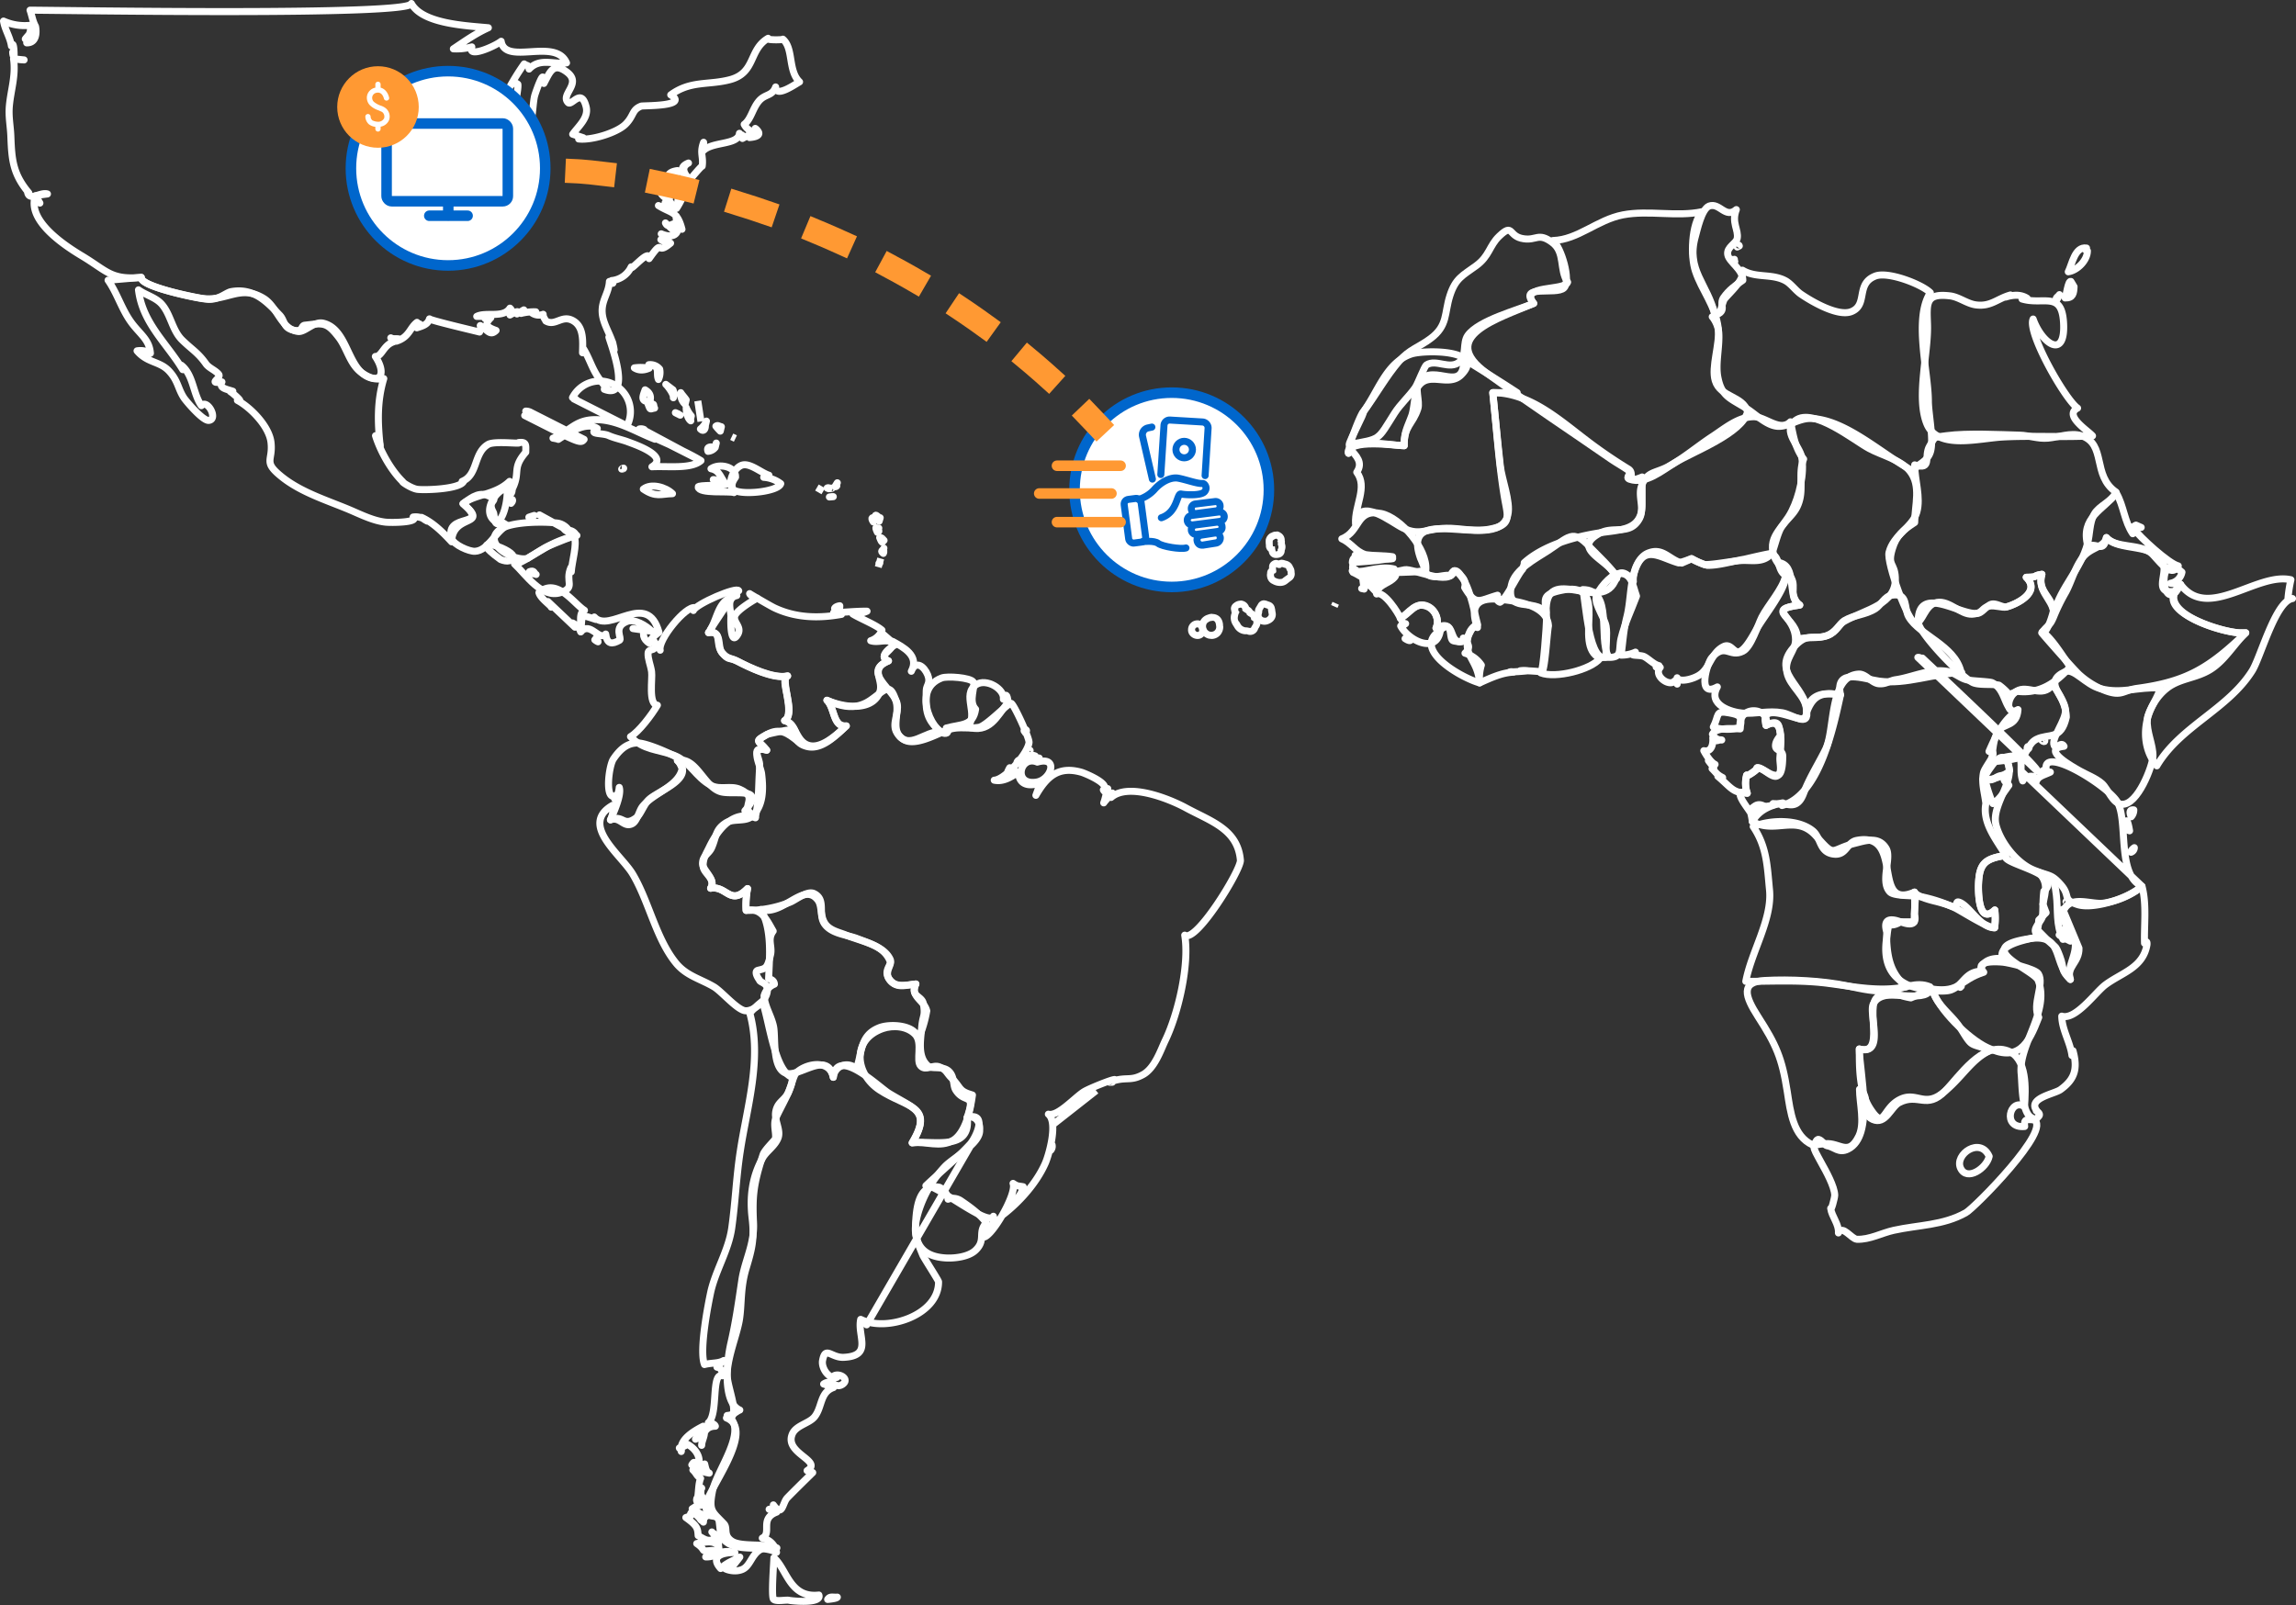 <svg id="Layer_1" data-name="Layer 1" xmlns="http://www.w3.org/2000/svg" width="1306.6" height="913.6" viewBox="0 0 1306.6 913.6"><rect x="0" y="0" width="1306.6" height="913.6" fill="#333333" stroke="none"/><title>usa-Artboard 33</title><path d="M450.5,613.1c-9.9-4.2-12.8-32.5-16.7-43.1a45.3,45.3,0,0,0-7.1,6.7c7.1,26-1.6,53.3-5.4,78.4-2.3,14.7-2.8,29.2-4.9,44-1.8,12.6-9.1,23.9-11.9,36.2-1.3,6-6.8,33.4-3.6,41.4,4.3-1.1,7.9-.5,11-2.3-1.1.7-2.6,2.7-3.9,3.8,2.6.6,2.9,1.9,3,4.9-6.4-1.9-2.1,22-7.9,26.7,1.3,0,3.6.7,4,2-5.9.1-7.2,4.4-7.8,10.9,0-2.3,1.6-4.8,1.6-7.4-1.8,2.9-2.5,2.7-5.1,3.9,2.5-3,2.3-3.3,4.4-7.4-5.5,2.8-13.8,7.7-12.5,14.4.4-1.5-1-1.4-1.1-2a15.9,15.9,0,0,0,4.6-2.1c4,2.1,7.2,6.3,6.6,10.6-1.4.7-2.3-.7-3.1-.2a6.4,6.4,0,0,0-1,1.3c5.2,1.1,1.9,2.5,7.3-.5.5,1.9.8,4.4,2.6,5.2-3-.5-5.9-1.5-9.3-1.8,2.4,2.3,1.6,2.8,4.4,4.8-1.2,2.9-1.1,7.1-1.6,10.3,1-1.9,1.1-3.5,2.2-4.8.1.2-.1.3-.4.3,0,3.6-.5,2.6,1.2,5.6-1,.4-2.4-1.3-3.5-.1-1,3,2.3,2.6,2.5,4-3.5.7-2.2.1-5.2,2,1.7,1.9,3.3,1.8,5.3,3.2-3.4-1.4-1.3,2.2-.2,3.3s1.7-2.8,2.5-3.4-.4,1,.3,1.3c-1.1-.1-1.5,2.4-1.5,3.2-1.4-1.4-4.7-5.2-6.5-5.9-2.7,3.1,2,1.4-3.5,3.3,6.8,4.8,6.7,6.4,7,10.3,5.5,3.2,5.4,3.4,12.4,1.2-1-1.7-3.2-1.7-4.6-3.3,4.9,6,3.2,2.6,4,9.4-1.2-4.8-6.5-4-12.6-2.8,6.1,4.1,1,4.6,9.1,3.9-.9,2.1-.8,2.6-4,3.7,6.8.3,7-4.7,16.6-2.5-8.2,0-13.9,2.7-8.1,9.1,3.5-3.3,7.4-4.6,10.9-6.5a88.5,88.5,0,0,1-5.8,7.1c-6.9-2.6.9,2.7,7.3-.1s5.1-14.8,19.6-12.2c-6.2-2.8-20.2-.4-25.5-3.8s-2.3-7.5-4.6-9.9c-6.7-7.1-8.8-7.2-6.5-18.8s21-35.3,8.3-42.9c3.7-.2,5.1-2.3,7.2-3.1-9.5-4.1-7.8-26.2-5.1-38s4.1-21.5,6.2-35.6c1.6-11.3,7.4-21,6.7-33.2-.7-15.1,0-21.8,5.4-38.5.8-2.7,6.7-8.2,7-9.1.8-2.5-1.3-8.1.3-11.7C443.8,630.8,452.7,616.5,450.5,613.1Z" fill="none" stroke="#fff" stroke-linejoin="round" stroke-width="4"/><path d="M475,346.3c1.5-.5,3,1.7,2.9-1.5C475.1,345.2,474.8,346.6,475,346.3ZM501,361m.5-.9,8,6.9c-4.1-4.3-9.2-.7-14-2.3a10.3,10.3,0,0,0,6.4-6c-3.3-3-12.8-6.8-16.6-9.2a18.1,18.1,0,0,0,8.1-1.6c-6.4-.1-12.6.7-19,.8.9.1,3,.8,4.5,1-13.2,2.4-26.3,2-38.4-3.8-2.1-1-13.9-7.9-13.9-8,.7,1.7,3.2,1.8,4.5,2.6-.2-.2-11.6,6.4-12.9,10s4.3,6.3,1.6,10.7c-4.7,7.7-3.9-11.6-3.8-10.3-.3-4.6-2.7-10.6,3.3-11.9-11.4,2.1-10.5,13.5-16.1,21.1,8-1.4,4.8,7.9,7.7,11.4s4.9,2.9,8.6,4.8c6.5,3.4,21,10.6,28.7,8.4-5.3,1.5,5.4,21.3-1.7,25.5,6.3,1.2,6.3,11.4,13.2,13.9s15.3-4.7,21.9-10.9c-7.7.8-6.4-10.2-11-14.6,8.2,3.6,24.4,6.8,29.6-3.6,3.8-7.5-6.1-14.1,5.4-18.8C500,373.9,505.4,369.3,509.5,367Z" fill="none" stroke="#fff" stroke-linejoin="round" stroke-width="4"/><path d="M561.3,696c-4.1-5.3-9.2-8.9-14.6-12.6a8,8,0,0,0-7.2-.8,8.7,8.7,0,0,0-4.9-6.8c-11.8-2.3-13.3,11.7-13.6,22.2s4.3,17.1,16.7,18c5.1.4,13.4-.5,17.4-4.3C561.4,705.8,556.1,701.4,561.3,696Z" fill="none" stroke="#fff" stroke-linejoin="round" stroke-width="4" fill-rule="evenodd"/><path d="M555.2,403.7c-4.5-4.6.3-13.2-1.4-15.6s-14.7-3.4-17.9-2.2c-18.6,7-3.2,34.5,3,31.3,1-1.2.8-2.1-.4-2.8C546.8,412.1,553.7,413.5,555.2,403.7Z" fill="none" stroke="#fff" stroke-linejoin="round" stroke-width="4" fill-rule="evenodd"/><path d="M553.4,623.3c-8.5-2.4-6.2-4.3-12.2-10-2.4-2.4-2.6-4.4-6.5-6s-7.7,2.5-10.7-.5,1.3-13.1-3.1-17.9-12.5-5.5-18.6-3.4c-18.1,6.4-15.5,25.9-1.8,34.9,15.6,10.3,31.6,8.6,18.6,30.1,7.9-1,15.9,2.9,23.1-1.3S552.2,632.1,553.4,623.3Z" fill="none" stroke="#fff" stroke-linejoin="round" stroke-width="4" fill-rule="evenodd"/><path d="M440,530c-3.7-6.4-6.7-13.5-15.4-11.8a51.4,51.4,0,0,1,.8-12.4c-9.9,10.1-11.8-1.8-21-.2,3.4-5.5-4.5-8.4-4.3-13s1.7-6.5,3.8-10.9c4.8-9.8,13.6-20.9,26-16.2a12.3,12.3,0,0,0-6-4c12.4-14.1-6.2-8.8-13.6-10.8-9.7-2.6-14.1-20.3-24.8-17.8,10.7,10.2-10.7,17.1-16.1,22.1-2.8,2.5-4.9,8.8-7.2,10.4-7.7,5.7-7.2-1.9-14.8,1.2a12.9,12.9,0,0,0,1.2-8.2c-19.1,11,5,28.2,11.5,39.2,9.2,15.5,13.2,36.6,24.5,50.5,5.9,7.3,13.8,9,21.5,13.5,4.4,2.5,13.2,13.1,17.9,13.7s12.9-5.9,12.7-12.1c-.2-4-4.4-3.9-4.5-5.4.1.3-3.6-4.7-.9-5.5,4.4-1.1,5.3-.8,7.2-8.9C439.6,538.6,436.5,534.7,440,530Z" fill="none" stroke="#fff" stroke-linejoin="round" stroke-width="4" fill-rule="evenodd"/><path d="M535.5,416.6c-9.7-7.7-8.5-14.5-8.4-23.6,0-2.9,2.7-4.3.8-8.9s-6.7-8.7-9.3-2c4.8-8.9-4.6-13.7-10.6-17,1.9,4.9-9.9,8-2.4,11.1-15.4,6.4,3.5,16.2,5,24.6,1,5.3-3.3,11.3-.2,16.3C517.2,428,526.5,415.5,535.5,416.6Z" fill="none" stroke="#fff" stroke-linejoin="round" stroke-width="4" fill-rule="evenodd"/><path d="M573.7,399.7c-.5-4.6-1.4-5.2-2.7-1.7.8-5.8-9.7-12.1-15.5-8.3-8.5,5.7,1.9,17.1-5.1,24.1C563.1,417.6,567,408.3,573.7,399.7Z" fill="none" stroke="#fff" stroke-linejoin="round" stroke-width="4"/><path d="M359.7,422.2m28.5,15.3c-.7-1.5-1.3-3.4-2.7-4.6h2.6c-4.6-3.4-20-10-25.1-10s-9.4,2.4-13.9,9.1c-2.9,4.1-5.4,27,2.5,19.9a15.3,15.3,0,0,0,.8-3.7c1.4,4.2-3.1,14.2-5,18.5,5.3-2.2,7.5,4.6,12.3,2.2,3-1.5,3.9-7.3,5.9-9.8C371.6,451.5,386.3,447.5,388.2,437.5Zm-38.1,17.7c0-.9,1-1.7,1.7-2C348.1,453.5,350.1,454.7,350.1,455.2Z" fill="none" stroke="#fff" stroke-linejoin="round" stroke-width="4"/><path d="M365.7,412.3m88.3,9.6c-.8-5.1-2.6-10.6-7.5-11.7,6.4-3.7-2.9-24.5,1.7-25.4-8.3,1.6-21.8-5-28.7-8.5-4.9-2.4-4.6,0-8.6-4.8s.3-12.7-7.7-11.4c-.2.2,16.6-26.2,17.2-23.8-.7-2.7-24.5,7.5-25.8,11.2-.7-1.1.1-1.3,1-1.6-5.2-1.5-21.5,18.6-19.9,24.2-.7-1.9-2.5-3.3-4-5.8,3.4,7.7-2.7,4-2.9,7.4s1.4,6.6,2,10.6-2,18.7,3.3,19.1c-3.4,5.7-10.5,15.1-15.3,17.9,7.2,7.7,15.7,7.2,24.7,10.6s12.4,12.6,21.2,17.2c5.4,2.7,11.1-.2,16.4,2.2,11.9,5.3-1.9,10,8.8,15.7,2.2-10.3,1.7-19.2,2.4-29.4.3-4.1-5.8-11.4,4-8.6-4.7-6-7.4-4.7.1-8.9S448.4,417.5,454,421.9Z" fill="none" stroke="#fff" stroke-linejoin="round" stroke-width="4"/><path d="M584.5,430.2c1.1.6,1.4,3.2,4.6.1C587.2,429.5,586.5,430.4,584.5,430.2Zm1-1.3c.1-1.3,2-2.4-.8-1.5C584.1,428.8,585.4,429.5,585.5,428.9Zm-1.9-11.7c0-.7,1.4-1.3-.2-2.1C581.9,416.1,583.6,416.5,583.6,417.2Zm-.3,13.7c-.1-.7,1-2.2.6-3.5C582.1,430.3,583.5,432,583.3,430.9Zm15.4,220.7c0,1-.8,1.8-.7,3.1A3.5,3.5,0,0,0,598.7,651.6Zm-8.4-217.8c-10-4.2-14,13.4-.6,11.4C598.2,444,602.8,430.2,590.3,433.8Zm36.1,8.8M578.7,434c.4-.2,3.6-.3,2.8-1.6A2.4,2.4,0,0,0,578.7,434Zm9.5-1.6c1.3-.1,2.5,1.5,3.2-.9C589.9,431.1,589.5,432.3,588.2,432.4ZM574.6,437c-1.3,2.2-1.7,4.1-3.1,6.3C575.6,441.7,580.2,437.6,574.6,437ZM673,537.2m32.9-47.4c-1.4-17.8-16.9-22.3-31.1-30-9.4-5.1-32.7-14.5-42.5-5.9.1-.8.5-1.5.7-2.5-.9,1.2-3.6,3.7-4.9,5.6,1.1-2.9,1.5-6.3,2.3-8.1-1,1.9-1.8,2.2-2.5.7,4.2-3.4-10.4-9.4-12.4-10-12.7-3.6-19.5,1.8-26,13.1l2.6-7.2c-5.9,2.4-12.6,1.6-12.4-6.2-4,2.9-8.7,5.9-13.9,4.8,6.5-.4,19.3-15.7,19.8-21.5.2-2.6-8.5-21.5-10.1-22.2S561.4,413.3,557,414c-6.8,1-11.4-.7-17.4,1.4s-18.5,9.5-25.1,5.7c-8.4-4.9-2.3-14.5-4.6-22-3.5-11.5-6.4-6.1-14.6-.5s-16.3,3.8-24.7,0c4.6,4.5,3.3,15.4,11,14.6-6.4,6-14.2,13.8-22.4,11.7s-5.5-7.9-9.9-9.4c-.7-.2-12.2,2.2-12.9,2.6-7.7,4.5-4.7,3.1-.1,8.9-10.1-2.9-3.6,8.5-2.9,13.3,1.1,8.8,1.2,19-6,24.7-3.5,2.8-10.5.8-14.5,3.5-6,3.9-5.1,7.7-7.9,14-1.6,3.6-5,4.4-5.2,8.7s7.9,9,4.6,14.4c9.2-1.6,11.1,10.3,21,.2a51.4,51.4,0,0,0-.8,12.4,65.1,65.1,0,0,0,25.1-4.7c3.1-1.2,9.6-6.7,13.5-4.9,7.2,3.4,2,11.7,6.1,17.4s13,6.1,18.4,8.2c7.7,3,15.7,5.1,18.8,12.9,1,2.4-4.2,5.4-.2,10.6s9.1,3,14.9,2.4c-3.5,7.3,3.5,6.5,4.3,11.3,1.2,7.6-.4,6-1,13.5s-2.5,16.9,3.8,22c2.1,1.7,8.2-.3,11.6,2.8s2.3,7.8,3.9,10.6c5.1,8.4,11.7,1,6.6,15.7,12.2-3.1,4.6,12,1.7,15.2-7.2,7.9-17.2,16.1-25.2,23.7,5.5-1.2,35.6,23.7,38.4,17.4,2,6.5-5.5,6.1-6.4,11.7,3.9,3,20.2-24.6,17.6-30.4,2.7,1.8,2.7,1.3,5.8,1.9-1.5,8-10.2,10.8-11.6,16,9.6-7.4,19.3-18.3,24.2-29.5,2.1-4.9,7.3-23.1,1.7-27.8,5.5,1.5,15.4-10,20.6-13,3.4-2,20.4-8.8,16.8-6.1,7.5-2.1,9.6.3,16.4-3.4s10.2-14.2,12.7-19.4c7.4-15.3,13.9-43.3,11.1-60C680.6,536.8,705.7,496.1,705.9,489.8Zm-76-36.6a3.6,3.6,0,0,0-.8,2.5A2.4,2.4,0,0,0,629.9,453.2Zm-6.1,167.6-25.6,20.1M675.7,533m-43.4,82.6c-1.5.4-1.3.5.7.4A1,1,0,0,0,632.3,615.6Z" fill="none" stroke="#fff" stroke-linejoin="round" stroke-width="4"/><path d="M527.4,575.4c-1.4-6.1-9.7-8-6.2-15.3-5.7.6-11.4,2.2-14.9-2.4s1.7-8.4.3-11.6c-3.8-8.3-17.1-10.5-24.8-13.7-3.7-1.6-7.9-2.3-11-5.2-4.7-4.6-2.5-11.3-5.5-15-8.2-10.5-19.7,9.3-32.3,5.5,6.5,11.5,4.9,27.1,4.4,39.4,2.1.4,3.2,1.5,3.3,3.1a10,10,0,0,0-5.9,6.6c.4,6.1,4.1,11.3,5.4,17.4s-.9,23.1,6.6,26.5,24.2-13.5,27.4,2.5c.8-6.7,8.2-9.3,13.2-4.9,3.4-9.7,1.9-18.9,12.9-23.3,5.8-2.4,20.9-1.9,22.3,6.4A68.9,68.9,0,0,0,527.4,575.4Zm-89.7-15.6" fill="none" stroke="#fff" stroke-linejoin="round" stroke-width="4"/><path d="M466,907.9c-16.7,1.9-18.1-14.8-25.6-21.2,0,2.3-1.6,22.1-.2,23.6s7.1.2,8.8.6S467.8,913,466,907.9Zm10.5,1.2c-2.7.2-4.2-.7-5.5,1.3C475.5,910,476.5,909.4,476.5,909.1Zm16.7-155,64.3-110.9c.4-4.2-2.2-8.5-7.1-7.2,2.4,19.6-19.6,13-31.3,14.5,10.8-18.1,1.5-19.1-13.4-28.3-5.4-3.3-29.5-26.9-31.5-9-2.1-10.7-16-7.8-21.3-2.3-1.3,1.5-3.4,9.5-4.6,11.6-2.4,4.2-5.7,4.8-6.8,10s3,10.6,1.3,15.2-6.6,7.5-8.8,11.4c-6.1,10.8-7.4,22.4-6,34.2s0,17.4-3.4,28.7-2.4,20.5-3.8,29.1-6.4,20.1-7,30.6c-.5,7.5,8.9,26.6-.4,25.4,17.3,6.8-12,42.5-11.7,50,.4,9,5.1,3.6,7.3,8,.6,1.2.7,8.7,2,10.3,7.2,9.2,21.6,3.3,30.9,8.2a10,10,0,0,0-8.1-8.1c5.8-2.9-1.9-11,8.2-14.8a3.8,3.8,0,0,0-4.3-1.6c1.7-.1,2.8-.7,2.4-2.5,5.3,7.4,5.1-1.2,8-4.1,4.5-4.6,9.5-9.5,14.4-14.3l-3.2-1.1c9.2-5.6-12.6-9.6-8.6-20.4,1.9-5.4,9.6-6.3,12.8-10.2,4.5-5.5,3-14,10.8-16.7-2-.4-3.7-1.5-5.6-2,4.7-3.3,6.5,3,10.7.2s-1.2-6.5-4.6-5c.8-.2,1.3.2,1.5,1-4.8,1.2-9-5.4-8.2-9.6,1.6-8.5,4.9-1.5,12-1.8,16.9-.8,7.6-12.3,9.7-21.6,14.7,7.4,44.5-2.4,44.3-21.4,0-.8-8.3-13.5-9-15.2-3.8-9.4-5.9-13.1-2.4-24.7a66.1,66.1,0,0,1,14.8-25.5C542.2,659.1,558,651,557.5,643.2Z" fill="none" stroke="#fff" stroke-linejoin="round" stroke-width="4"/><path d="M455,46.6c-6.7-6.4-3.3-19.1-9.5-24.3.5.5-10.3.6-8.4-.5-11.1,6.5-6.9,19.5-21.5,23.5-12.3,3.3-22.6.4-33.9,8.7,10.6,6.7-15.6,6-16.8,6.4-5.4,2.1-4,5.3-8.8,10.2s-19.3,9.4-26.8,8.5l2.6-.7-6-2c3.2-4.5,9.1-9.3,7.7-15.4-2.7-11.4-8.2-.5-10.3-2.6-4.7-4.7,8.4-10.9-1-17.6-7.6-5.5-9.4.4-12.8,6.7.6-3.4.8-.8-.6-.3,1.2-9.6-3.7,4.2-4.5,6.8-1.5,4.7-.8,16.6-4.8,19.9-14,11.5-4-21.1-4.9-25.9-1.6-1.4-3.1-.9-4.6,1.5a136.7,136.7,0,0,1,8.2-13.1c1.8,1.3,2.5.3,2.8,2.9,6.1-6.5,13.8-2.5,21.3-3.5-6.3-14.6-34.8,1.7-37.2-12.3-3.3,2.7-19.5,10-16.7,3.2A33.5,33.5,0,0,1,258,27.8c6.9-4.6,12.4-8.6,19.9-12-12.6-1.2-37.5-2.2-43.8-13.8.1,7.2-199.7,3.8-217,3.8,1.2,3.5,1.4,6,3.1,9.2.1.1,2,9.5-5,9.4,3.3-.9,3.8-3.3,3.9-7.8-.9,1.3-4.2,4.8-4.7,5.6a7.7,7.7,0,0,0,2.8-7.8A29.4,29.4,0,0,1,2,12c.8,5,3.8,9.2,4.5,14.2C8,22.4,8.1,31.7,8,31.4a3.8,3.8,0,0,1-.8-1.7c.2,3.9,1.9,4.2,6.5,4.4l-6-.6c1.4,9.7-1.6,17.8-2.4,27.1-.5,6.3.7,11.1.9,17.6C6.7,91,7.4,99.1,16.4,109.8l-.8-1c.7,6.4,7.2.3,11.4,1.6l-6.7.9,2.4,4.3a15.9,15.9,0,0,1-2.9-2.9c-3.5,13.9,18,27.7,27.2,33.2,14.2,8.6,16.2,13.5,33.4,12-.9,5.1,32.2,12.2,38.2,12.5s10.1-3.9,12.9-4.4c12.7-2.3,20,5.4,27.7,13.4,3,3.2,1.9,7.2,7.7,8.5s4.2-2.6,6.6-2.8c10.3-1.1,12.3-2.2,19.4,7.1,4.6,6.1,6.3,15.2,12.7,19.8,11.3,8,14.4.5,8-9.1,3.8.1,4.4-6.4,10.5-8.4l-1.7-2.2c1.7.9,2.7.2,5,.7a5.7,5.7,0,0,0-1.8,1.2c7.4-2.4,7.5-7.5,11.7-10.7-1.8,5,4.1-2.6-.1,3.1,3.9-1.2,6.3-2.1,7.2-5.1.3.8,23.7,6.3,28.5,7.5a5.3,5.3,0,0,0,.4-3.7c3.7,1.9,5.4,6.4,9,2.8-6-2.1-6.5-3.7-3-7.2l-3.3.4a3.4,3.4,0,0,0,1.2-1.2h-5.9c5.2-2.7,15.2,1.2,18.9-4.7,1.5,1.4,1.5,2.8,0,3.9,4-2.3,5.3-2.5,4-.6l3.9-2.3a1.8,1.8,0,0,1-1.6,2,30.1,30.1,0,0,1,8.4-.9l-2.5.4a6.8,6.8,0,0,0,6.7,1c-.2,1.7,2,4.1,1.5,3.8,5.7,3.4,9.5-4.5,16.5.5,5.3,3.9,4.5,12,4.4,17.6,1.2.1,1.3-.6.6-2.2,4.6,7.5,5,13.8,13.6,22.7-.7.6-1.7-1.4-1.8.3,16.2,6.2,3.3-26.7,2.6-29.7,1,1.3.6,1.7,1.1,3.5,1-3.8,1.5,2.6,1.9,3.8-.8-7.4-6.3-13.9-6.8-21.1s3.7-11,4.1-17.9c1.7,1.3,2.8,1.7,1.3-.5a13.7,13.7,0,0,0,11.1-7.8c-1,3.5,10.5-11,10.2-4.7,8.8-12.5,3.4-1.3,12.2-8.8-2.5.4-3.6-1.4-5.5-2,1.9,1.5,3.3,1.2,4.4-1l-4.2-2.3c4,1.7,9.3,2.3,9.7-3.8l-2.2,2.4-5.1-4.8c1.8,3.9,4.3-1.3,7.2,1-.6-2.1-1.4-2.9-1-4.9.7,2.7,2.2,5,3.2,7.5-2.7-10.6-6.1-8.9-13.4-13.5,2.5,1.1,5.8,1.7,7.6,2.5-1.2-1.2-2.5-2.9-3.8-4.1,7.5,3.8,1.4-2.7-2.7-6a7.2,7.2,0,0,0,4.8,3.9c4.2-5.8-10.1-3.2-4.2-10.5l-1.6,4.4a7.5,7.5,0,0,1,7,2.9,44.5,44.5,0,0,0-2.6-4.8,3.6,3.6,0,0,0,2.2,2.3c-1.6-5.5-3.2-9.5,4.1-10.5-.9.5-1.3,1,0,1.2-3,.7-1.9,2.2-3.6,4.3,1.4.2,1.3.8-.1,1.9,3.3,3,5.3,5.5,3.2,14.1a48,48,0,0,0,5.9-13.1c1.2-4.6-7.1-9.5.9-12.7-5,2.7-1.9,6.9.9,9.5-.4.3,6.6-8.1,6.9-7.7.8-5.6-1.5-7.4.8-13.6v4.6c5.4-5.1,19.8-3,20.4-9.7,1.7,2.3,1.4-.7,1.7,2.9l4-2.1c-.2-.1.1,1.6,0,1.6,5.2-.4,7.2-2.1,3.3-5.2a4.4,4.4,0,0,1,1.9,2.5,8.9,8.9,0,0,1-8.2-4.8c3.9-2.9,4.7-8.9,8.3-13.2s7.6-2.7,9.6-8.1C441.3,55.8,452,48.3,455,46.6Z" fill="none" stroke="#fff" stroke-linejoin="round" stroke-width="4"/><path d="M1160.2,579.1c-4-7.3,3.4-19-.2-24.8-1.8-2.9-17.1-6.3-20-6.6s-17.3-1.4-11.1,5.7c-14,4.5-13.3,11.8-29.3,9.6,3.1,11.3,20.7,28.3,31.1,33.2C1148.5,604.8,1154.3,594.6,1160.2,579.1Zm-33.1-26.3Z" fill="none" stroke="#fff" stroke-linejoin="round" stroke-width="4"/><path d="M1163.1,507.3c12-10.4-25.2-15.5-21.7-20.4-12.3,1.9-15.1,4.7-15.5,16.8-.1,5.4.3,22.8,9.3,14.3a42.7,42.7,0,0,1-.1,10.1c-8.3.2-14.7-13.3-20.6-14.7-1.9-.4-.2,3.8-3.7,2.5a84.2,84.2,0,0,0-9.5-2.9c-2.1-.5-10.3-2.5-11.8-5.2.1,4.2.2,8.4,0,12.6,1.3,5.4-1.3,6.8-7.9,4.3-7.6,4.7-6.2-3-8,9.4s1.5,21.5,11.8,26.4c5,2.4,19.7,4.8,24.8,3,7.2-2.6,7.7-10.1,16.9-10.7.6-6.5,7.6-7.8,12.8-7.1-4.6-8.8,17.6-11.5,22.1-13-8.5-1.8-.1-7.8.3-11.1S1162.4,512.6,1163.1,507.3Zm-47.2,54.2-.4.5.6-.6Z" fill="none" stroke="#fff" stroke-linejoin="round" stroke-width="4"/><path d="M473,278.1l.5-.2C472.9,277.8,472.1,277.8,473,278.1Zm.4,4.6c-2.5.3-1.3.2.8,0Zm-1.7-5a1.2,1.2,0,0,0-1,.1C471.3,278.1,472.2,278.5,471.7,277.7Z" fill="none" stroke="#fff" stroke-linejoin="round" stroke-width="4"/><path d="M473.6,277.2m2.9-2.4-1.3,2.1c.3.3.7.1,1-.3S475.3,276.5,475.2,276.9Z" fill="none" stroke="#fff" stroke-linejoin="round" stroke-width="4"/><path d="M500.7,320.3c-.3.2-.8.4-.3.5h0A.5.5,0,0,0,500.7,320.3Zm-.9,2.5,1.4-4.9" fill="none" stroke="#fff" stroke-linejoin="round" stroke-width="4"/><path d="M1175.9,408.2c-.1-6.6-3.8-13.5-7.8-18.5-5.8,8.1-14.3-.3-20.6,3.8s-5.6,14.3.9,10.4c-.6,9.8-8.3,7.8-11.2,12.1s-3.3,11.5-3.7,17.5c3.3,0,14.4-1.2,17.3-3s3.5-7.4,8.1-9.7C1166,417.3,1172.9,421.6,1175.9,408.2Zm-21.8,17.1c.2-.7-.7-.5-.5,1.5C1155.7,425.5,1154.2,424.9,1154.1,425.3Zm8.1-4.8c-.6.9-.2,1.3.9,1.6S1163.6,420.2,1162.2,420.5Z" fill="none" stroke="#fff" stroke-linejoin="round" stroke-width="4"/><path d="M1212.7,485.1a2.8,2.8,0,0,0,1.9-2.6C1213.4,483.3,1212.6,484.3,1212.7,485.1Zm.1-20.2a5.6,5.6,0,0,0,1.5-3.9Q1211,460.6,1212.8,464.9Zm-3.7,5.3a4,4,0,0,0,2.8,2.7C1210.8,466.4,1209.9,465.5,1209.1,470.2Zm-58-30.4,67.8,64.6c-14.4-6.4-7.7-36.6-13.9-47.8-5.1-9.2-43.4-32.8-40.5-18.4-.6-.4-2,.5-2.3.8a25.8,25.8,0,0,0,4.6.5c-4.2,2-7.6,2.3-8.3,6.5,1.1-6.6-6.5-4-7.4-1.5-3.1-8.4,3.7-16.8-10.5-13.4,9.5,10.8-7.9,26.1-4.7,38.5,2.5,9.8,11.6,21.4,20.9,25.4s10.2,2,16,8.6.5,8.4,9.5,11.3S1211.6,511.3,1218.9,504.4Zm-59.7-65.6c1.1-.2,1.8.8,2.6.4C1160.1,436.8,1159.9,438.6,1159.2,438.8Z" fill="none" stroke="#fff" stroke-linejoin="round" stroke-width="4"/><path d="M989.8,140c-.3-1.1-.8-.1-1.2.6Zm2,19.5c0-6.3-7.9-10.3-8.6-14.6s4.8-6.2,5.4-9.2c.9-4.9-3.4-9-.5-16.4-6.3,5.4-9.4-4.2-15.5-2-4.3,1.7-6.8,13.8-7.8,17.3-5.4,19.2,6.9,26.7,11.2,44.8,7.4-2.5,1.9-5.9,4.9-10.1S987.3,162.6,991.8,159.5ZM987,147.6c-.6,2-2.1-1.8-1.5,1.3C988.4,149.7,986.8,148.5,987,147.6Z" fill="none" stroke="#fff" stroke-linejoin="round" stroke-width="4"/><path d="M915.2,373.5c-5.7-10.6,3-37.9-14.5-37.9C902.4,341.5,904.1,380.3,915.2,373.5Z" fill="none" stroke="#fff" stroke-linejoin="round" stroke-width="4" fill-rule="evenodd"/><path d="M1089.6,297.4c0-9.8,3.9-21-2.8-29.3-5.1-6.4-16.1-9-23.1-12.8-8.6-4.6-31.8-23.5-41.9-16-8,5.9,2.4,14.5,3.5,20.9,1.7,9.3-1.4,22.3-5.6,30.6-5.1,10.4-15,15-9.4,27.4,1.7,3.7,6.9,7,9.1,10.8,3,5.4-1.9,10.7,4.8,15.4-21.3,2.8-.6,7.2-1.4,19.5,5.7-1.7,12-.1,17.1-2.2s6.4-6.3,9.7-8.1c12.1-6.8,29.7-9.4,29-24.9-.4-8.6-4.7-6.4-1.7-16.3C1079.2,304.8,1083,301.7,1089.6,297.4Z" fill="none" stroke="#fff" stroke-linejoin="round" stroke-width="4" fill-rule="evenodd"/><path d="M414.2,249.9m4.3-.3-2.1-1" fill="none" stroke="#fff" stroke-linejoin="round" stroke-width="4"/><path d="M292,316.6c-.9-4.5-28.5-13.4-7.1,1.9C288.7,320,291.4,319.6,292,316.6Z" fill="none" stroke="#fff" stroke-linejoin="round" stroke-width="4" fill-rule="evenodd"/><path d="M1178.1,379.6c-3.9-5.6-10.3-16.2-15.8-20,2.6,1.8,6.3-11.4,6.2-11.9-.5-8.2-9.3-11.1-6.5-20.8-5.9.9-1.3,1.6-8.9,1.7,8.6,8.5-6.1,15.7-11.2,16.8-2.1.5-5.4-1.9-8.1-1.6s-5.3,4.5-7.8,5.2c-9.2,2.3-34.6-17.2-34.4,4.9,0,6.3,25.5,32.6,31.5,34.8,3.7,1.4,10.8.5,14.5,1.3a33.2,33.2,0,0,1,5.8,5.4l4.5-1.9C1160.8,395.1,1169.8,388.8,1178.1,379.6Z" fill="none" stroke="#fff" stroke-linejoin="round" stroke-width="4" fill-rule="evenodd"/><path d="M1304.6,340.7c-1.4.3-1.1-1.1-2.6.2a79.7,79.7,0,0,1,1.7-10.9c-19.3-4.5-47.3,23.8-62.8,2.6-17,15.7,26.4,28.9,37.1,27.6-6.8,6.6-11.9,15.7-20,20.8s-17.1,5-24.4,10.4c-13.3,10-17.3,31.4-6.2,44.5,13.3-22.5,40.3-32,54.2-54C1286.4,374.4,1294.9,342.1,1304.6,340.7Z" fill="none" stroke="#fff" stroke-linejoin="round" stroke-width="4" fill-rule="evenodd"/><path d="M811.4,324.4c1-11.7-14.2-29.8-25.4-32.1-14.6-2.9-11.5,10.1-22.4,14.4,5.6,2.5,7.5,7,13.2,8.9,1.7.6,16.6,1,15.7,2.4-5.1,1.4-24.1-4.3-22.7,6,.8.5,4,.3-.3.9C772.9,325.9,808.5,326.6,811.4,324.4Z" fill="none" stroke="#fff" stroke-linejoin="round" stroke-width="4" fill-rule="evenodd"/><path d="M802.8,363.2a3.6,3.6,0,0,0-3.2.3C801.3,364.6,803.3,365.5,802.8,363.2Zm17.1-6.9a2.5,2.5,0,0,1-2.7,1.2c2.3-5.1-.9-11.8-6.5-13s-8.8,5-13.8,7.4c2.4,3-.5,2.4,3,3.1a6.6,6.6,0,0,1-2.8,1.3C801.8,365.1,819.4,373.5,819.9,356.3Z" fill="none" stroke="#fff" stroke-linejoin="round" stroke-width="4"/><path d="M1204.2,280.1c-13.8-9.4-5.3-27.4-19.8-32.1-5.9-1.9-13.1.9-19,1.4s-10.8-1.6-15.9-1.7c-11.3-.3-29.8-1.3-41.8.3-7.8,1.1-6.1.1-9.6,5.9s1.8,13.9-8.5,10.7c0,8.5,3.6,18.6,1.2,27s-13.3,12.8-15.8,22.8c-1.5,5.8,11,40.4,15.1,40.3s5.1-10.6,12.2-11.8,13.5,7.1,20,6.7,5.2-3.8,9.9-4.6c3-.6,7.5,1.1,9.6.5,4.9-1.4,20.3-8,11.3-16.9,7.6-.1,2.9-.8,8.9-1.7-2.8,9.5,5.5,13.6,6.9,21.8,3.7-14.3,15.2-24.7,19-39.1,1.5-5.3,1.1-12.1,3.9-17S1201.8,285.6,1204.2,280.1Z" fill="none" stroke="#fff" stroke-linejoin="round" stroke-width="4" fill-rule="evenodd"/><path d="M1143.6,438.6c-2.7-17.4-11.9.1-15.2,5C1131.6,444.9,1141.9,441.4,1143.6,438.6Z" fill="none" stroke="#fff" stroke-linejoin="round" stroke-width="4" fill-rule="evenodd"/><path d="M1172,167.7c-1,1.5-2.3,1.5-1.8,3.2C1171.1,170.1,1171.7,168.1,1172,167.7Zm8.3-4.5-1.8-3c-1.6-.7-2.6,8.2-3.3,9.4C1179.8,169.7,1180.1,167,1180.3,163.2Z" fill="none" stroke="#fff" stroke-linejoin="round" stroke-width="4"/><path d="M448.4,279.8m16.5-2.3,3.6,2.1" fill="none" stroke="#fff" stroke-linejoin="round" stroke-width="4"/><path d="M335.5,349.3m4.3,15.4c-.7-.6.1-2.9-1.3-.5C339.1,364.8,341.6,366.1,339.8,364.7Zm20.4-6.9,14.8,2.1c-6.6-24.2-28.2,1-36.8-8.7l.9,1.4c-9.4-3-7.5-3.4-8.6,7,5.4-6.1,10.5,5.6,14.2,1.3.7,5.9,3.6,6,7.9,3.5,1.6-.9-4-7.5,4.3-10.7,4.2-1.6,10.8,2.4,13.8,5.4l-3-2c-2.5,3.5-1.9,6.6,1.9,9.1C371,362.6,371.9,362.4,375,359.9Zm-13.2-3.4" fill="none" stroke="#fff" stroke-linejoin="round" stroke-width="4"/><path d="M1098.3,561.7c-7.7-3.3-15.6,1.1-23.2,2.1s-15.2-.8-23.7-2.6c-13.9-3-33-3.9-47.1-3.1s-11.2,9.1-3.9,20.5c10.3,16,13.7,23.5,16.7,42.8,1.8,11.7,3.4,25.3,14.4,30.3,1.5.6,1.8-3.7,3.6-3.1s3.5,3.3,4.4,3.5c4.3.6,6.8,4.6,12.1,2,15.4-7.5,6.6-43.8,6.5-57,15.1,4,3.2-23.7,10.2-29.5C1073.2,563.5,1099.9,571.7,1098.3,561.7Z" fill="none" stroke="#fff" stroke-linejoin="round" stroke-width="4" fill-rule="evenodd"/><path d="M484.7,283.5m2.1,1.2" fill="none" stroke="#fff" stroke-linejoin="round" stroke-width="4"/><path d="M326.8,305.6c3-2.2-12.7,4.3-14.9,5.3-4.2,1.7-15.9,10.6-19.1,10.1,6.5,6,15.4,19.9,26.3,16.3,8.8-3.1,2.2-6,5.8-14.3.1,1.2-.4,1.6.2,2.5C325.4,320,328.6,309.7,326.8,305.6ZM305.1,327c-1.4-.7-2.2.1-3.8-1.6C304.2,324.3,303.8,326.3,305.1,327Zm10.3,9" fill="none" stroke="#fff" stroke-linejoin="round" stroke-width="4" fill-rule="evenodd"/><path d="M958,387.3m58.1-59.9c-4.8-2.6-2.8-10.1-8-12.3-.6-.3-13.6,2.8-15.4,3.2-6.5,1.1-14.4,3.6-21.1,3.5a45.8,45.8,0,0,1-9.2-3.8,55.3,55.3,0,0,1-7.2,2.4c-11.2-3.2-20.3-11.5-25.4,6.2-2.2,7.6-2,16.6-4,24.5s-2.2,14.5-3.3,21.8a19.1,19.1,0,0,0,8.2-1.7c-5.1,2.6,2.5,1.2,5.1,2.6s5.5,4.5,8.3,5.1c-4,1,.6,1.2.7,1-4.1,4.5,5,11.2,8.1,7.8,2.3-1.7,1.3,5.9,1.5-1.9,1.4,2.9,9.5.6,12.7-1.6,6.1-3.9,6.6-12.7,13.8-16.2,4.3-2.1,5.8,4.3,9.2,2.8s7.2-8.5,9.6-12.8C1003.5,351.2,1016.9,334.8,1016.1,327.4Z" fill="none" stroke="#fff" stroke-linejoin="round" stroke-width="4"/><path d="M1026.4,261.3c-5-6.3-5.8-13.7-7.5-21.2-5.9,5.9-14-2.8-20.8-2.9-8.8,0-16.4,6.5-23.4,11.1-8.6,5.6-16.8,12.7-25.8,17.5-7.2,3.7-11.7,2.6-14.7,10.7-2.3,5.8,2,13.2-1.4,19-5.5,9.5-14.5,3.7-22.4,8-17.7,9.6,7.3,15.6,9.6,25.9,1.2-6,6.6-2.9,9.5,1.6-.5-5.3,2.8-13.7,8-16,8.6-3.8,12.1,3.4,19.6,5.5l5.7-2.5a47.4,47.4,0,0,0,7.2,3.4c6.3-.1,14-1.8,20.3-2.3s13,1.7,17.8-4c1.3-1.5,3.3-11.8,5.9-15.4,4.3-6,8.3-7.8,10.2-15.4S1023.4,268.7,1026.4,261.3Z" fill="none" stroke="#fff" stroke-linejoin="round" stroke-width="4" fill-rule="evenodd"/><path d="M1221.8,537.7c.1-1.5-.1-2.3-1.4-.8-.3-10.5,1.3-22-1.4-32.3a46.6,46.6,0,0,1-22.1,9.5c-6.6.8-17.3-4.1-21.8,2.8s4.2,12.1,5.6,18.3c1.9,7.8-5.1,15.4-2.5,22.3-10.2-10.1-3.7-26.1-23.3-23.2-34,5,2.7,17.6,5,23.8,6.8,17.7-11.4,36.4-9.7,53.2.6,6,.2,21.3,5.6,24.7,2.5,1.6,2.7,1.3,4.4-.6s-2.7-3.6-1-3c-5.8-7.3,10-9.7,13.4-12.2,7.9-5.7,10-11.6,7.1-22.1a21.4,21.4,0,0,1-.6,2.7c-1-7.7-5.7-14.6-5.8-22.4,7.9,2.5,19.4-13.9,24.9-17.9C1207.5,553.6,1219.6,550.9,1221.8,537.7Z" fill="none" stroke="#fff" stroke-linejoin="round" stroke-width="4" fill-rule="evenodd"/><path d="M1175.8,513.4c.1,0,0-.1-.1-.2S1175.8,513.3,1175.8,513.4Zm-1.9,4.2,9.2,22.1c-1.6-4.1-4.7-7.8-8.1-10.9,1.3,1.9,1.9,4.3,3.2,6.9-15-7.2,1.9-1.5-4.2-1-4.2-8.1-2.7-16.8-3.8-25.4-1.3-10.5-2-9.6-10.4-13,6.2,6,4.2,11.2,2.8,18.4l1.8,4.8-4.2,4.2c-.2,7.6-2.5,3.6,3.8,10.2s5.3,2.8,8.2,10.4,0,7.3,6,13.2C1175.6,550.4,1183.4,547.9,1183.1,539.7Zm-10-22.4" fill="none" stroke="#fff" stroke-linejoin="round" stroke-width="4"/><path d="M854.5,223.5h8.9c-10-6.6-20.2-12.8-30.3-19.1,0,20.4-16.7,2.1-25.3,12.3-3.1,3.7.4,11.7-.9,15.9-2.9,9-8,9.8-7.8,21.1-5,0-31.7-4.2-31.7,4.3l.9-2.5c3.5,4,7.6,7.7,3.8,13.3,6.4,8.5-1.3,19-.7,29.3,1.7-16.3,20.8-.4,27.1,2.5,10.2,4.9,13.2-.3,27.1.1,9.8.3,29.5,5.3,32.5-7.7,1.7-7.3-3.5-20.4-4.3-27.8-1.6-13.9-2.8-27.8-4.3-41.7Zm-82.3,44.2" fill="none" stroke="#fff" stroke-linejoin="round" stroke-width="4"/><path d="M503.1,307.6c-.3,0-1-1.8-2.5-1.6C502.3,310.4,502.2,308,503.1,307.6Z" fill="none" stroke="#fff" stroke-linejoin="round" stroke-width="4"/><path d="M934.5,286.5v-15c-9.9,4.2-3.7-2-7.8-4.5A276.3,276.3,0,0,1,903,250.8c-15.7-11.9-32.5-27.3-53.5-27.3,2.1,19.4,3.3,39,6.4,58.3,2,12.5,5.3,17.2-9.4,19.6-17.3,2.7-47.5-9.2-38,16.7-.7-1.9,3.8,9,2.9,8,3.8,4.3,10,.6,14.1,1.5,1.4-3.7,3.4-3.7,6,.2,2,2,2.7,4.1,2,6.6,6.5,10.9,8.3,7.3,18.7,4.4-.7,2-.2,3.4,1.4,4,3.5-1.6,10-15.8,12.9-18.8,0,0,1.3-4.1.9-3.7,10.5-9.5,27.5-14.5,41.6-16.8C921.5,301.4,934.7,302.6,934.5,286.5Z" fill="none" stroke="#fff" stroke-linejoin="round" stroke-width="4" fill-rule="evenodd"/><path d="M892.1,160.6c-4.9-7.1-1.1-17-8.9-22.7s-8.8-.9-16.1-2c-9-1.2-5.7-9.3-13.9-1.5-5.7,5.4-5.5,11.3-13.2,16.9s-11.7,7.1-14.9,17-1.1,17.1-11,24.4c-6.5,4.9-12.3,6.3-17.8,12.8-7.6,8.8-13.5,19.7-20.5,29,1.3-.4-7.9,16.4-8,18.5,18.3-3.3,15.8-2,25.8-17.8,3.4-5.3,8.1-9.4,11.7-14.5,1.8-2.6,5.1-12,6.5-13,5.5-3.5,13.1,3,18.8-1.7,4.2-3.5,1.6-10.8,4.7-15.1,6.2-8.6,28.7-14.5,37.5-18.2C864.3,161.9,890.5,165.8,892.1,160.6Z" fill="none" stroke="#fff" stroke-linejoin="round" stroke-width="4" fill-rule="evenodd"/><path d="M1098.5,166.6c-4.8-4.8-23.9-12.2-31.2-9.5-11.6,4.4-4,16.5-13.8,20.3-7.6,2.9-22.2-5.6-28.4-9.8-3.2-2.1-5.9-6.2-9.2-7.9-7.8-4.1-16.8-1.3-24.3-5.9,1.3,5.5-7.1,12.5-10.3,16.5-.7,1-2,6-2.4,7.4l-4.5,2.6a17.5,17.5,0,0,1,3.7,8.9c.6,8.1-2,17.7-.5,25.5,2.1,11,6.9,11.9,15.8,17.5,5.3,3.2,11.3,9.6,17.6,10.4s12.2-4.5,19.3-4.4c20.3.4,42,21.6,59.3,30.4-.4-4.2,6.7-4.6,8.9-11.2s-1.1-22.2-1.1-29.1C1097.4,211.6,1088.9,181.3,1098.5,166.6Z" fill="none" stroke="#fff" stroke-linejoin="round" stroke-width="4" fill-rule="evenodd"/><path d="M843,378.6a16.8,16.8,0,0,0-9.3-6.8c3.9-3.7,1.4-5.6-1-8.6,2.2,2.8-4.5,2-5.7,1.5-3.1-1.1,1.1-14.6-9.9-3.9s15.6,25.4,24.9,27.9A26.6,26.6,0,0,1,843,378.6Z" fill="none" stroke="#fff" stroke-linejoin="round" stroke-width="4" fill-rule="evenodd"/><path d="M503,312c-.6,1.5-2.3,1.5-.3,3C503.3,313.9,502.6,312.9,503,312Z" fill="none" stroke="#fff" stroke-linejoin="round" stroke-width="4" fill-rule="evenodd"/><path d="M1187.9,142.8c-.5-.9-2.4-.2-.5-1.6-6.7-1.1-8.3,9.5-10.4,13.5C1182.3,153.9,1187.9,148.1,1187.9,142.8Z" fill="none" stroke="#fff" stroke-linejoin="round" stroke-width="4" fill-rule="evenodd"/><path d="M354.9,266.5a1.6,1.6,0,0,0-1.1.5C354.4,267,355,266.8,354.9,266.5ZM343,269.7m10-2.9" fill="none" stroke="#fff" stroke-linejoin="round" stroke-width="4"/><path d="M489.1,286.4m1.1,1" fill="none" stroke="#fff" stroke-linejoin="round" stroke-width="4"/><path d="M1223.9,438.6m5.1-47c-12.1-.7-21.8,3.5-33.6.4-8.7-2.2-15.1-12-20.3-9.6-12.6,5.8-.6,13.2.3,21.4.6,6-8.4,16.5-6.4,20.6,1.2,2.5,3.9-2.8,5.6.4-13.8,1.5,5.5,12,9,14s9.1,4.1,12.6,7.2,5.9,11.5,11.3,11.8c9.1.6,17.5-22,17.7-27.2.2-6.8-3.8-13.9-3.2-21.3C1222.3,404.3,1229.5,395,1229,391.6Z" fill="none" stroke="#fff" stroke-linejoin="round" stroke-width="4"/><path d="M382.7,281c-3.9-3.8-12.2-6.1-16.6-2.6C373.3,283.3,376.2,281.1,382.7,281Z" fill="none" stroke="#fff" stroke-linejoin="round" stroke-width="4" fill-rule="evenodd"/><path d="M409,264.3m9.6,7.3c.3-6-9.2-8.1-14-4.8,5.3,1,5.4,5.5,8.6,8.9-1.7.9-16.1.2-15.9,1.5.5,4.1,17.6,2.1,20.4,3.2C416.1,276.5,416.1,275.2,418.6,271.6Zm-9,2.9c-1.5-.4-2-1.6-3.7-1.5C406.9,274.5,408.7,274.2,409.6,274.5Z" fill="none" stroke="#fff" stroke-linejoin="round" stroke-width="4"/><path d="M302.7,293.8l1.3-.4C300.5,294.6,300,294.7,302.7,293.8Zm4.3-.7,20.8,11.4a5.1,5.1,0,0,0-3.6-2.6c-.9,1-2,.6-3.4-1a9,9,0,0,1,2.7.7,9.7,9.7,0,0,0-5.9-3.8c-7-1-27.4-1.2-33.6,4-9.7,8.1,9.3,18.2,16.3,16-.7.3,7.8-4.7,8.2-4.9a61.6,61.6,0,0,1,19.8-8.1Z" fill="none" stroke="#fff" stroke-linejoin="round" stroke-width="4"/><path d="M776.4,332.9m-1.5,2.1,1.4.3-.8-5.8,17.9-5.6c-7.4-1.9-15.4,1.5-23.4,1.9,5.1,2.2,6.4,5.1,12.9,3.1l-3.3,1.5,3.3,1.4a6.7,6.7,0,0,0-3.2,1.5c.1.2,3.6,3.8,3.4,3.7C786,329.1,793,332.4,793.4,323.9Zm-15.6,10.2.8-1.8" fill="none" stroke="#fff" stroke-linejoin="round" stroke-width="4"/><path d="M285.6,297.2c-5.2,3.6-3.8-3.8-4.9-5.7-4.3-7.5,5.2-6.2-3.3-9.5-5.8-2.3-10.9,2.7-13.9,4.7,16.3,14.2-11.1,4.6-6.4,19.9,1,3.5,9.9,7.4,13.2,7.2,7.4-.4,10.9-10.3,18.2-14.8Z" fill="none" stroke="#fff" stroke-linejoin="round" stroke-width="4" fill-rule="evenodd"/><path d="M970.1,393.4m20.2,20.5c1.5-6.5-1-7.1-6.2-8.1-8.2-1.6-5.6,1.3-9.1,8C979.1,415.4,986.1,415.7,990.3,413.9Z" fill="none" stroke="#fff" stroke-linejoin="round" stroke-width="4"/><path d="M497.6,294.5c-.2.3-2.7-.5-.6,2.6C498.2,296.2,497.3,295,497.6,294.5Zm2.7,2.2-.8-2.8c-1.2-1.1-1.7-.8-1.3,1.1l2.7-.3Z" fill="none" stroke="#fff" stroke-linejoin="round" stroke-width="4"/><path d="M840.9,355.7c-2.2-7.8-5.1-28-13.4-30.8-2,9.1-23.6-1.5-28.1-.6-13.9,2.8-.7.1-6.8,5.3-3.1,2.7-8.8,3.6-9.2,8.5,4.2-2,12.6,11.2,13.5,13.8,5.5-3.3,8.4-9.8,15.7-6.5,4.4,2.1,6.7,7.6,4.6,12.1,11.5-5.7,6.9,8,13.9,7.8C836.5,365.1,836.2,356,840.9,355.7Z" fill="none" stroke="#fff" stroke-linejoin="round" stroke-width="4" fill-rule="evenodd"/><path d="M792.5,316.9c-7.7-1.2-13.5.2-21.3-.9a15.4,15.4,0,0,0,8.9,1c-4.6,1.7-10.3-2.4-10.5,3.2C772.7,319.8,790.4,319.1,792.5,316.9Z" fill="none" stroke="#fff" stroke-linejoin="round" stroke-width="4" fill-rule="evenodd"/><path d="M910.6,374.7c-16.6-7.6,7.4-45.4-22.9-38.5-12,2.7-7.5,5.8-7.6,16.2,0,2.8-1.8,29.9-3.3,30.6C885.1,386.3,905.4,381.3,910.6,374.7Z" fill="none" stroke="#fff" stroke-linejoin="round" stroke-width="4" fill-rule="evenodd"/><path d="M1014.5,431.3c.5-5-4-3.5-4.1-6.7s3-5.6,2.8-6.4c-.9-3.6.3-9.7-8.2-5.3,3-10.4-16.7-12.5-14.7,2-5.6-.3-13.8-.8-15.8,3a5.6,5.6,0,0,0,5.3,3.3c-1.8-.5-3.3,1.9-5.1-1.2.3,3.2-.5,8.3-5.1,7.3,1.4,2.6,4,6.7,6.4,7.8-2.3.8-1.9-.9-3.8-2.2.8,1.4,4.9,5.5,2.1,4.6,2.6,2.6,2.7,3.4,6,5.1a4.6,4.6,0,0,1-2.7-.7c7.6,6.4,8.3,9.4,16.7,9.6a16.5,16.5,0,0,1-.3-10.3c-1.3,2,8-4.1,5.7-4,4.3-.1,7.5,4.8,12,4C1014.4,440.8,1014.5,432.7,1014.5,431.3Z" fill="none" stroke="#fff" stroke-linejoin="round" stroke-width="4" fill-rule="evenodd"/><path d="M1275.3,360.2c-7.8.6-47-11.2-37-23.7-13.4,2.1-4.7-9.4-7.3-15.8-4.9-11.9-25.3-6.6-32.3-14.7-1.1,5.6-8.7,5.4-13.3,11.1s-6.4,13.7-9.9,20.1a111.8,111.8,0,0,0-6.6,13.4c-2.4,6-3,4.4-7,9.6-.1.1,19.2,22.1,21.7,24.1a47.1,47.1,0,0,0,14.7,8.9c9.3,3.4,9.9-.3,18-1.4,28-3.8,40.8-11.5,61.7-31.6Z" fill="none" stroke="#fff" stroke-linejoin="round" stroke-width="4" fill-rule="evenodd"/><path d="M1216.2,296.9m23.4,25.2c-5.4-1.2-22-16.5-25.3-21.1l-.6,2.8c-4.8-7-5.1-15.8-9.3-23.1-7.7,9.9-20.6,13.7-16.3,30,6.2-1.7,8.8,4.2,10.6-4.7,5.5,6.2,18.1,3.3,25.2,8.6C1227.3,317.1,1235.2,330.1,1239.6,322.1Zm-23.7-22.7c-.3.3-.6.2-1-.2s2,1.2,3.6,1C1218,299.9,1211.9,297.3,1215.9,299.4Z" fill="none" stroke="#fff" stroke-linejoin="round" stroke-width="4"/><path d="M767.4,256.3a2.5,2.5,0,0,0,0,1.7c-.3-4.3,7.2-23,8.4-23.5,8.4-11.4,13.1-28.3,27.4-33,7.4-2.4,42.4-2.6,28.5,11.7-7.3,7.6-18.6-2.4-24.8,7-1.8,2.7-2.1,12.4-3.5,16.3-2.5,6.9-4.4,9.3-4.3,17.2C792.7,253.7,771.1,249,767.4,256.3Z" fill="none" stroke="#fff" stroke-linejoin="round" stroke-width="4" fill-rule="evenodd"/><path d="M1190.8,248.1c-2.6-3-16.6-11.7-8.5-15.8-7-4.8-28.9-43.2-25.3-50.7,5,14.1,18.7,23.7,17.3,1.7-1.2-17.8-11.5-9.5-23.6-13.1,1.2-3,1.1,0,2.9-.4-3.9-2.5-8.2-1.9-12.3-.7a7,7,0,0,0,2.8-1.2c-7.5,2.1-11,6.6-19.2,5.7-5.3-.5-10-4.6-15.3-5.2-13.9-1.6-13.1,4.1-12.7,16.1.6,16.5-6.6,41.5-.4,56.7s29.9,8.1,44.1,7.5C1156.5,247.9,1173.7,249,1190.8,248.1Z" fill="none" stroke="#fff" stroke-linejoin="round" stroke-width="4" fill-rule="evenodd"/><path d="M994.5,234.3c-2.7-9.1-15.5-8-18.4-17.6-2.4-7.8,2.8-21,1.7-30-1.6-12.8-9.3-21.2-13-32.4-2.8-8.2-2.4-26.8,3.8-33.8-14.4,3.1-30.3-1-45,1.8s-25.6,14.2-39.8,14.6c4.6,3.8,10.4,22.8,6.2,27s-26.3-2.3-17.2,8.8c-20.2,8.6-55.4,19-26.6,39.8,23.1,16.7,47.4,32.8,70.8,49,3.1,2.1,6.4,3.9,9.4,6s-2.1,4.2,1,5.3c9.2,3.1,18.6-5.1,25.9-9.5C963.2,257.2,991.8,246.6,994.5,234.3Z" fill="none" stroke="#fff" stroke-linejoin="round" stroke-width="4" fill-rule="evenodd"/><path d="M444.3,275.3a18,18,0,0,0-9.7-3.6c.2,0,2.4-1.1,3-1.2-4.1-1.2-10.6-7-15.1-5.8s-8.5,9.1-5.8,13.4S443,280.1,444.3,275.3Z" fill="none" stroke="#fff" stroke-linejoin="round" stroke-width="4" fill-rule="evenodd"/><path d="M500.1,300.6c-.8.5-2.8-2-.8,2.4C501.3,302.4,499,301.4,500.1,300.6Z" fill="none" stroke="#fff" stroke-linejoin="round" stroke-width="4" fill-rule="evenodd"/><path d="M1241.7,325.7c-15.7-14.2-11,27.8-.8,6.9l-5.7-.6A7.9,7.9,0,0,0,1241.7,325.7Z" fill="none" stroke="#fff" stroke-linejoin="round" stroke-width="4" fill-rule="evenodd"/><path d="M363.8,244.2a26.6,26.6,0,0,0,2.8.3A4.1,4.1,0,0,0,363.8,244.2Zm5.6,3.3c1.1.6,1.1,1.7,2.2.8C371.2,247.1,370.3,248,369.4,247.5Zm-.7-.6-1.7-1.8,31.9,17.1c-8-4.9-19.7-9.8-26.8-13.1l.6.9c-11.7-4.5-22.2-11.7-35.3-11.1-10.6.5-13.9,7.2-22.7,10.5.7.1,3.6.7,3,.7,5-3.2,15.9-10.6,22.2-6.2-5.8,3.6,2.8,2.4,6.4,4s7.6,2.3,11,3.6,23.9,8.1,13.7,14.2C380.4,265.2,393.2,267.1,398.9,262.2Zm-42.1-19.8c2.8,1,.4-.2-.8-.8A3,3,0,0,1,356.8,242.4Zm-24.4,7.7a6.1,6.1,0,0,0-3-.8c1,1.6.8,2.5-.6,2.5C329.1,251.9,330.4,252.8,332.4,250.1Z" fill="none" stroke="#fff" stroke-linejoin="round" stroke-width="4"/><path d="M332.6,347.4c-6.1-3.8-15.7-18.9-25.9-10.1.8,3.3,6.7,7.2,7,8.3l-1.9-3.2L327.2,357l-1.4-2.4a8.9,8.9,0,0,1,4.7,5C331,355.2,329,348.8,332.6,347.4Z" fill="none" stroke="#fff" stroke-linejoin="round" stroke-width="4" fill-rule="evenodd"/><path d="M1028,404.2c-.2-8.2-9.5-13.4-11.1-21.4s5-12.1,4.9-18.8c-.2-14-17-17,2.4-19.6-7.9-5.5-.8-22.8-12.5-24.3.3,1.4,4.6,6.7,4.4,7.7-1.4,7.2-10.1,16.8-13.5,23.5-2.4,4.8-6,17-10.8,19.4-7.6,3.8-10-5.1-17.8,3.8-2.3,2.6-8.8,23.2,3.3,16.5-5.8,10.3,8.1,14.4,14.2,14.9,7.6.6,15-1.6,22.8-.2C1019.9,406.6,1030,414.6,1028,404.2Z" fill="none" stroke="#fff" stroke-linejoin="round" stroke-width="4" fill-rule="evenodd"/><path d="M875.8,382.8m5.4-26.5c-.6-11.8-18.1-14.3-28.3-15.2-7.4-.6-18.1.1-12.1,16.1-4.8-1.8-6.4,8-5.7,11.7,1.1,6.3,6.1,9.6,6.9,19.8,6.1-2.7,12.7-5.9,19.5-6.1a3.9,3.9,0,0,0-2.4-.1c3.2-.1,6.8-.3,10.5-.7a16.9,16.9,0,0,0-4.5,0c3.4-.2,12.6.5,12.4.7C879.3,380.9,880.4,359.9,881.2,356.3Z" fill="none" stroke="#fff" stroke-linejoin="round" stroke-width="4"/><path d="M1047.4,395.5c-5.6-.9-12.8-1.6-16.9,3.4s-.9,8.6-4.5,10.1-25.2-10.6-21,3.9c11-5.8,8.3,11.7,7.9,18.4-.2,3.4,1.5,8.1-1.3,10.2s-8.5-4.8-11.5-4.6c1.6-.1-7.3,6.3-6.1,4.3a18.1,18.1,0,0,0,.3,10.3c-9.1-3.1-.2,7.7,1.3,10.2,2.8-4.1,4.6-1.8,8.3-2.8-2.1.6,8.7-.6,5.1-1.5.3.1,8.7.1,5.1,1.1C1035.2,452.9,1043.3,414.3,1047.4,395.5Z" fill="none" stroke="#fff" stroke-linejoin="round" stroke-width="4" fill-rule="evenodd"/><path d="M1115.9,382.2c-3.6-14.8-23.6-20.6-29.7-31.1-2.9-5,.1-13.9-9.7-12.3-4.2.7-6.1,5.7-9.3,7.7-5.7,3.6-12.2,3.5-17.7,6.8-2.6,1.6-4.3,6.5-9.4,8.4-7.6,2.7-11-1.8-18.2,5.5-15.4,15.7,5.6,22.4,6.4,37.8,3.8-9.9,9.2-11.1,19.1-9.5-3.5-15.8,13.6-8.9,22-7.8,15.6,2.1,30.9-4.5,47-4.9Z" fill="none" stroke="#fff" stroke-linejoin="round" stroke-width="4" fill-rule="evenodd"/><path d="M1146.5,405.6c-6.2-2.7-5-13.1-12.8-17-1.5-.7-12.4-1-14.7-1.7-4-1.1-6.7-4.1-11.2-4.8-9.9-1.6-19.7,3.5-29.1,4.8-3.6.6-5.2,2.6-9.4,2.3s-7.4-5.7-11.5-5.5c-17.1.9-13.4,31.8-18.9,42.8-3.6,7.3-7.7,13.8-11.1,21.5-1.4,3.2-2.2,7.3-5.4,9.3s-8.1-.3-7.9-.3c-7.4,1.5-13.4,4.1-17.3,10.6,13.3,7.4,25-4.4,36.3,8.3s7.6,7.8,21.8,4.2c6.1-1.5,13.8-4.4,18.1,2.9,3.2,5.5-3.6,18.8,2.1,24.7,2.4,2.5,13.3,1.9,17.2,2.6a84.6,84.6,0,0,1,19.4,6.3c3.6,1.6,18.6,11.5,23,11.5a42.7,42.7,0,0,0,.1-10.1c-9.1,8.7-9.4-9.3-9.3-14.3.4-11.8,3.4-14.9,15.5-16.8-5.9-10-14.8-20-10.5-32.5a11.2,11.2,0,0,0-.9,2.2c-.7-5.6-2.4-10.9-1.3-16.5.7-3.9,9.6-12.8,3.2-12.4C1135.3,419.9,1139.4,410.8,1146.5,405.6Z" fill="none" stroke="#fff" stroke-linejoin="round" stroke-width="4" fill-rule="evenodd"/><path d="M291.4,279.5a6.2,6.2,0,0,0-1.1,2A3.1,3.1,0,0,0,291.4,279.5Zm-3.1-1.6c-5.9,1.1-13.3,12.1-7.7,17.8S289.7,281.6,288.3,277.9Zm3.3,6.5a4.9,4.9,0,0,0-.8,2.1C291.5,285.8,291.9,285,291.6,284.4Z" fill="none" stroke="#fff" stroke-linejoin="round" stroke-width="4"/><path d="M1131.5,598.4c-2.2-2.8-7.6-2.6-10.1-4.9s-5.1-7.8-7.7-11c-5.1-6.5-11.9-11.1-14.1-19.5l-12.2,5a44,44,0,0,1-8.1-2.2c-5.2.8-10.6.5-13.3,5.8s7,29.5-7.9,25.5c0,10.8-.1,24.2,6.1,33.8,8.2,12.7,6.8.5,16.5-4.8s14.1,4.5,24.8-3.9S1121.2,603.8,1131.5,598.4Z" fill="none" stroke="#fff" stroke-linejoin="round" stroke-width="4" fill-rule="evenodd"/><path d="M375.4,210.1a6.9,6.9,0,0,0-6.2-2.5c7.1.5,3.9,4.8,5.5,8.4A9.2,9.2,0,0,0,375.4,210.1Zm-1.3,12.7M386,235.6c-3.6-1.6-.4,0,1.1.7A2.6,2.6,0,0,1,386,235.6Zm-3-13.7-4.1-3.1c.5.3,4.7,5.4,4.3,7.6A6.9,6.9,0,0,0,383,221.9Zm-10.5,10.4c-.8-1.5,0-2.8-1.8-1.9.6-1.1-.1-1.2-1.9-.4C370.2,233.8,369.9,232.7,372.5,232.3Zm-3.1-22.7a26.6,26.6,0,0,0-8.4-.2C363.5,211,366.4,210.9,369.4,209.6Zm.3,19.1c1.1-2.9.2-5.2-2.6-6.8C365.9,225.4,364.2,228.6,369.7,228.7Zm37.9,23.5-.6,2.5c-3.5-.8-4.9,0-4.1,2.2A5.8,5.8,0,0,0,407,254.7Zm-17.1-24.6c-.9-1.4-2.3-2.8-3.1-4.1A7.8,7.8,0,0,0,389.9,230.1Zm11.5,12.1a12.3,12.3,0,0,1-3.4,4.5C400.3,245.9,401.5,244.4,401.4,242.2Zm8.5,3.2c-1.5-.3-2-1.1-3.1-.3A27.4,27.4,0,0,0,409.9,245.4Zm-17.1-6.1a17.5,17.5,0,0,1-2.9-4.8C390.6,239.2,394.2,240.1,392.8,239.3Zm3.7-8.6,1.8,11.7" fill="none" stroke="#fff" stroke-linejoin="round" stroke-width="4"/><path d="M931.3,339.3c-2.2-6.1-2.7-13.8-10.6-12.8-4,.6-11.9,9.5-12.4,13.8s4.9,11.6,5.7,16.2-.3,11.8,0,17.6c9.9.8,6.9-4.1,8.5-10.7C924.7,354.5,928,348.1,931.3,339.3Z" fill="none" stroke="#fff" stroke-linejoin="round" stroke-width="4" fill-rule="evenodd"/><path d="M1143.2,447c-1.8-2.3-3.9-2.3-2-5.6-6.4-.6-6,4.5-11.7,1.6a80.5,80.5,0,0,0,4.6,14.4C1138,455,1140.5,450.7,1143.2,447Z" fill="none" stroke="#fff" stroke-linejoin="round" stroke-width="4" fill-rule="evenodd"/><path d="M919.7,329.1c-.6-4.2-11.6-14-14.8-17.5-9.9-11.2-12.3-5.6-24.2,2C874,318,862,324.1,860.1,333c-3.5,16.7,12.8,7.1,19.8,15.7C879,318.9,912.2,351,919.7,329.1Z" fill="none" stroke="#fff" stroke-linejoin="round" stroke-width="4" fill-rule="evenodd"/><path d="M996.4,463.2a37.3,37.3,0,0,1,.8,4.4c1.5-2.5,2.1-7.1,6.7-8.7C999.9,456.5,996.7,459.5,996.4,463.2Zm93.6,48.6-.5-4c-24.9,10.7-5.3-35-33.1-29.4-5.6,1.2-5.6,9-13.4,7.7s-6.7-9.4-11.4-13.2c-8.2-6.7-23.8-6.4-33.9-2.4,7.9,11.7,8,23,9.3,36.1,1.6,16.7-10.3,35-13.5,52,15.6,0,31-.9,46.6,1.1s29.3,5,44.8,2c-8.5-7.1-10.6-15.3-11.2-25.8v-5.4c-1.9-6.5.7-8.4,7.8-5.8h7.8C1089.4,520.3,1089.6,516,1090,511.8Z" fill="none" stroke="#fff" stroke-linejoin="round" stroke-width="4"/><path d="M496.3,284.4m.4,3.5" fill="none" stroke="#fff" stroke-linejoin="round" stroke-width="4"/><path d="M299.2,257.4c0-3.8.7-6.1-4.1-5.5,2.5,1.1-13.3-1.1-17.2,1-8.6,4.9-5.7,17.4-14.9,21.1.4.1.7-.1,1-.5-.9,5.1-23.3,5.6-26.7,5s-8.9-4.3-8.1-4.3c-6.6-6.4-12.7-17.2-15.5-26.2a7.9,7.9,0,0,1,2.7,6.2c-1.5-13.3-1.9-25.7,2-38.7-21.6,3.2-17.8-27.3-34.3-31.5-5.4-1.4-10.4,5.1-14.4,4.7-9.8-1.2-11.8-14-19.6-18.8-13.5-8.3-21.1,2-35.4-.1-5.7-.9-35.2-6.9-34.3-11.9l-18.9,1.6c5.1,7.3,7.6,16,12.7,23.3S85,193,85.6,201.1a11.3,11.3,0,0,0-7.6-1.4c5.9,7,12.9,5.8,18.2,11.5s5,10.2,8.7,15.6c2,2.7,10.7,12.8,13.9,12.5,5.6-.6-.8-12.4-4.2-8.4-4.8-6.8-4.5-17.5-11.4-23,.2.6.8,2.3.8,2.5-9.2-15.2-22.9-26.5-25.2-45.4,4.2,3,9.6,4.2,13.1,8,5.3,5.9,6,14.9,11.7,20.5s9,7.1,13.6,13.6c1.7,2.4,5.3,3.6,7.2,5.9s-6.7,5.6,1.9,4.4c-1.9,3.6,2.7,4.1,6.2,5.3-.2.8-.7.9-1.5.1s9.1,7.1,4.1,5.1c7.5,4,18,14.7,19.1,23.8,1.3,10.9-5,10.9,6.5,20s27.3,13.7,39.7,19.1c6,2.6,12.5,5.7,18.9,6.4,3.5.4,19.4.2,15.8-2.9a10.1,10.1,0,0,1,8,2.3,17.7,17.7,0,0,1-3.2-2.1c6.6,3,12.2,8.6,17.1,13.9.5-16.4,22.1-8.3,6.5-21.7,6.9-5.6,18.1-4.7,26.5-12.7a40.3,40.3,0,0,0,1.4,4.6C296.5,268.6,291,266.9,299.2,257.4Z" fill="none" stroke="#fff" stroke-linejoin="round" stroke-width="4"/><path d="M1157.2,637.4c-3.4-.2-5.7-.7-5,3.8-13.3,1.3-8.2-16.7-.1-11.3.7-9.9,1.7-27.6-9.6-31.8-14.7-5.3-27.6,14.8-35.6,22.9-10.5,10.9-15.1.9-26.1,6.6-4.8,2.5-7.7,12.9-15.1,9.6s-.5-12.6-7.5-17.2c0,7.9,3.2,19.3-.4,26.7-5.9,11.9-10.7,3.5-19.1,4.3s-7.9.4-2,11.3c2.3,4.1,7.3,13.1,7.4,18,0,1.5-2.1,9.4-2.3,7.5.6,4.7,4.8,9,4.4,14,2.3-4.8,7.4,3.4,10.5,3.6,7.3.3,14.1-3.6,21-5.1,14-3.1,28-2.7,41-10C1123.4,687.8,1168.8,641.9,1157.2,637.4ZM1132,658.2c-1.4,6.7-12.7,14.5-16.3,6.7S1126.9,646.8,1132,658.2Z" fill="none" stroke="#fff" stroke-linejoin="round" stroke-width="4"/><circle cx="255" cy="95.8" r="55.3" fill="#fff" stroke="#06c" stroke-miterlimit="10" stroke-width="6" style="isolation:isolate"/><line x1="255.1" y1="115.1" x2="255.1" y2="122.5" fill="none" stroke="#06c" stroke-linecap="round" stroke-linejoin="round" stroke-width="6"/><rect x="220" y="70.3" width="69" height="44.25" rx="2.9" ry="2.9" fill="none" stroke="#06c" stroke-linecap="round" stroke-linejoin="round" stroke-width="6"/><line x1="244.3" y1="122.8" x2="266.1" y2="122.8" fill="none" stroke="#06c" stroke-linecap="round" stroke-linejoin="round" stroke-width="6"/><circle cx="215.1" cy="60.9" r="23.2" fill="#f93"/><path d="M219.1,61.3a9.6,9.6,0,0,0-2.5-1.2,12.4,12.4,0,0,1-3.9-2.2,3.1,3.1,0,0,1-.8-3,3,3,0,0,1,2.4-2.1c2.9-.6,3.9,2.2,4.2,3.4a1.5,1.5,0,0,0,1.9,1,1.4,1.4,0,0,0,1-1.8c-.7-2.9-2.5-4.9-4.8-5.5V48a1.5,1.5,0,0,0-3,0v1.9A6,6,0,0,0,209,54a6.1,6.1,0,0,0,1.6,6,12.6,12.6,0,0,0,4.8,2.8l2,.9a3.3,3.3,0,0,1,1.2,3.6,3.7,3.7,0,0,1-3.5,2,7.8,7.8,0,0,1-3.2-.8,3,3,0,0,1-1-2.2,1.5,1.5,0,0,0-1.7-1.4,1.5,1.5,0,0,0-1.3,1.6,6.1,6.1,0,0,0,2.1,4.3,7.7,7.7,0,0,0,3.6,1.4v1.2a1.5,1.5,0,0,0,3,0V72.1a6.3,6.3,0,0,0,4.8-3.7A6.1,6.1,0,0,0,219.1,61.3Z" fill="#fff" style="isolation:isolate"/><path d="M705.9,345.8a1.2,1.2,0,0,1,.8.4l.3.5c-.3.8.3,1.1.8,1.5l.8.5c.4.3.8.4.9,1s.6.5.8.8,1.6.6,1.6,1.6a1.1,1.1,0,0,0,.8,1.1c.8.3.6,1.1.5,1.7s-.7,1.1-1,1.8-.4.7-.7.7h-.6a7.1,7.1,0,0,0-2.1-.3,4,4,0,0,1-2.8-1.8,7.1,7.1,0,0,0-1.1-1.7c-.8-1.2-.5-2.4-.2-3.7a7.5,7.5,0,0,1,.6-1.3.7.7,0,0,0-.1-.5c-.4-.4-.7-.7-.4-1.3l-.3-.3a2.7,2.7,0,0,1,1.4-.6m0-4a5.9,5.9,0,0,0-3.6,1.3,4.1,4.1,0,0,0-1.8,2.8,4.7,4.7,0,0,0,.2,1.7,3.6,3.6,0,0,0,.2,1v.2a7.7,7.7,0,0,0,.7,6.9l.4.7a2.1,2.1,0,0,1,.4.6,7.6,7.6,0,0,0,5.9,3.9h1.3a4.3,4.3,0,0,0,1.9.4,4.7,4.7,0,0,0,4.4-3.2,2.5,2.5,0,0,1,.4-.7l.4-.7a4.2,4.2,0,0,0,.4-1,5.2,5.2,0,0,0-1.5-5.5,5.4,5.4,0,0,0-2.6-2.8l-.2-.2a4.8,4.8,0,0,0-2-1.9,5.7,5.7,0,0,0-1.3-2.1,5.5,5.5,0,0,0-3.6-1.5Z" fill="#fff"/><path d="M671.8,297.5l1.6.8h.1l1.6,2c.4.5.1.8-.3,1.1l-.9.5a10.8,10.8,0,0,0-3.8,2.8,2.2,2.2,0,0,1-1.7.7h-1.7c-.5,0-.8-.4-.7-1s.1-1.5-.8-2-.4-1.1,0-1.5a3.8,3.8,0,0,1,2.5-1.3c.2-.1.4-.1.5-.3s1-.8,1.7-1a11.1,11.1,0,0,0,1.9-.9m0-4a3.2,3.2,0,0,0-1.6.4l-.8.3-.6.3h-.1a6.9,6.9,0,0,0-2.7,1.4,7.9,7.9,0,0,0-3.4,2.1h-.1a5.1,5.1,0,0,0-1.6,4.4,4.4,4.4,0,0,0,1.1,2.4,4.6,4.6,0,0,0,1.1,3,4.8,4.8,0,0,0,3.6,1.6h1.7a6.1,6.1,0,0,0,4.5-1.8h.1a6.2,6.2,0,0,1,2.2-1.7,6.3,6.3,0,0,0,1.9-1.1h.1a4.7,4.7,0,0,0,1-6.8l-1.2-1.5-.5-.5a4.1,4.1,0,0,0-1.4-1.2l-1.3-.6h-.2a3.4,3.4,0,0,0-1.8-.4Z" fill="#fff"/><path d="M729.5,322.7l1.6.5a1.1,1.1,0,0,1,1,.9,1.1,1.1,0,0,0,.2.6c.7.6.3,1.4.5,2s-.1.4-.3.6l-2.1,1.5c-.9.8-.9.7-2.1.8h-.2a5.8,5.8,0,0,1-2.6-.9c-.3-.2-.4-.7-.5-1a2.5,2.5,0,0,1,.1-1.2c1.2-.3,1.4-1.1,1.1-2.2a7.5,7.5,0,0,1,0-1.5l1.2.5h.8a1.4,1.4,0,0,0,1.3-.7m0-4a5.8,5.8,0,0,0-1.8.4h-.2a3.1,3.1,0,0,0-1.3-.3,4,4,0,0,0-2.3.8,3.7,3.7,0,0,0-1.7,3.2v.9a3.4,3.4,0,0,0-1.1,2.5v.2a4.8,4.8,0,0,0,0,2.1,5.1,5.1,0,0,0,2.7,3.8l.4.2a8.6,8.6,0,0,0,3.9,1.1h.9a6.4,6.4,0,0,0,3.9-1.6l.9-.7,1.2-.9a4.5,4.5,0,0,0,1.7-4.6,5.3,5.3,0,0,0-.9-3.2,5.2,5.2,0,0,0-3.8-3.3l-.7-.2-.6-.2-1.2-.2Z" fill="#fff"/><path d="M690,353.3c1.2,0,1.8.8,2,2.4s.1.7.1.8a2.7,2.7,0,0,1-2.6,3.1h-.7a3.2,3.2,0,0,1-2-4.8,5.7,5.7,0,0,1,1.8-1.2,3.9,3.9,0,0,1,1.4-.2m0-4a6.5,6.5,0,0,0-2.7.5,6.9,6.9,0,0,0-3.8,2.7,6.6,6.6,0,0,0-.7,6.4,7.3,7.3,0,0,0,5,4.5l1.7.2a6.7,6.7,0,0,0,4.8-2.1,7.2,7.2,0,0,0,1.8-5.3H696v-.8c-.4-4.5-3.5-6-6-6Z" fill="#fff"/><path d="M690.4,311.2a2.6,2.6,0,0,1,1.5.7,3.8,3.8,0,0,0,1,.3h1l2.4.5a4.3,4.3,0,0,1,2.4,1,.8.8,0,0,1,.2.8c-.1.2-.5.3-.7.3H698a6.8,6.8,0,0,1-3.1-.8l-1.1-.2a1.9,1.9,0,0,0-1.9,1.6,11.2,11.2,0,0,0-.5,1.3h-.2a9.3,9.3,0,0,0-2.6-3.3c-.8-.5-.5-1.4.4-1.7l.5-.2a1.6,1.6,0,0,1,.9-.3m0-4h0a6,6,0,0,0-2.7.7,5.2,5.2,0,0,0-3.5,4,4.9,4.9,0,0,0,2,4.7,4.2,4.2,0,0,1,1.3,1.8,4.1,4.1,0,0,0,3.7,2.3h.3a4.2,4.2,0,0,0,3.5-2.3,13.6,13.6,0,0,0,3,.4h.4a4.6,4.6,0,0,0,2.8-8.2,8.1,8.1,0,0,0-4.6-1.9l-.8-.2-1.2-.2h-1a6.1,6.1,0,0,0-3.2-1Z" fill="#fff"/><path d="M719.4,345.8l2,.7c.1,0,.2.3.2.5s.2,1.7.4,2.5-.6,1.6-1.5,2.1h-.8a2,2,0,0,1-1.5-.7c-.5-.7-.1-1.4,0-2s.1-.7.2-1.1h-.2l1.2-2.1m0-4a3.9,3.9,0,0,0-3.5,2.1l-1.2,2a4,4,0,0,0-.5,2.4,5.6,5.6,0,0,0,5.5,7.4,5.9,5.9,0,0,0,2.3-.5c3.7-1.5,4.4-4.5,3.9-6.6-.1-.4-.1-.8-.2-1.2a3.6,3.6,0,0,0-.2-1.1,4.4,4.4,0,0,0-2.7-3.5l-1.7-.6-.5-.2-1.2-.2Z" fill="#fff"/><path d="M676.1,304.8c.1.3.3.4.3.6s.1,1,.7,1h.3a.2.2,0,0,1,.2.2c.4.6-.1,1.4-.8,1.6a10.4,10.4,0,0,0-1.6.6h-.8a2.9,2.9,0,0,1-2.1-.9c-.2-.2-.4-.2-.6-.3s.7-1.8,1.5-1.8h.3l.9-.8h.5a.4.4,0,0,0,.4.2c.3,0,.5-.2.8-.4m0-4-1.1.2h-.2a4.6,4.6,0,0,0-2.7.9l-.3.2a5.7,5.7,0,0,0-4.1,5.1,4.1,4.1,0,0,0,2.2,4.1,7.1,7.1,0,0,0,4.5,1.6,6,6,0,0,0,2.4-.5l1-.3a5.2,5.2,0,0,0,3.5-3.1,4.8,4.8,0,0,0-.3-4.5,5.3,5.3,0,0,0-1.2-1.4l-.2-.3h-.1a3.8,3.8,0,0,0-3.4-2Z" fill="#fff"/><path d="M726.4,306.6c.6.4,1,.7.6,1.4s.2.4.2.5v.9a1.7,1.7,0,0,0,.1,1,2,2,0,0,1-.1,2.1c-.2.2-.1.8-.1,1.1l-1.1.3a15.5,15.5,0,0,1-.4-2.1c0-.7,0-.8-.5-.8h-.7a16.3,16.3,0,0,1-.1-3.1c0-.4.8-.7,1.2-1.1l.9-.2m0-4h-.9a5.9,5.9,0,0,0-2.2.8h-.2a5.7,5.7,0,0,0-2.8,3.8,15.5,15.5,0,0,0,.1,3.1v.7a4.1,4.1,0,0,0,1.6,2.9h0c0,.2.1.3.1.5a4,4,0,0,0,3.9,3.2h.8l1.1-.2a4,4,0,0,0,3.2-4h0a5.4,5.4,0,0,0,.1-4v-1.4a.4.4,0,0,0-.1-.3,4.8,4.8,0,0,0-2.5-4.5,3.6,3.6,0,0,0-2.2-.7Z" fill="#fff"/><path d="M681.4,357.1h.1c.5,0,.9.8.9,1.7a.8.8,0,0,1-.9.9h0a1.5,1.5,0,0,1-1.4-1.2,1.3,1.3,0,0,1,1.3-1.4m0-4a5.3,5.3,0,0,0-5.3,5.2,4.7,4.7,0,0,0,1.4,3.7,5.6,5.6,0,0,0,4,1.7h.2a4.9,4.9,0,0,0,4.7-4.6v-.3c.1-3.1-2-5.6-4.7-5.7Z" fill="#fff"/><path d="M680.1,308.2h.3c.2.5.5,1,1.2,1h.2a.3.3,0,0,1,.3.3c.1.1-.1.3-.2.3l-1.1.2a.9.9,0,0,1-.7-.4,2.5,2.5,0,0,0-.9-.4c.1-.6.3-1.1.9-1.1m0-4a5,5,0,0,0-4.9,4.4,4,4,0,0,0,2.5,4.4.1.1,0,0,1,.1.1,5.4,5.4,0,0,0,3,1,5.1,5.1,0,0,0,1.6-.2h.1a4.3,4.3,0,0,0,2.8-1.8,4.1,4.1,0,0,0,.7-3.4,4.3,4.3,0,0,0-2.6-3.1,3.7,3.7,0,0,0-2.2-1.2l-1.1-.2Z" fill="#fff"/><path d="M684.4,312.4c.2.3.4.5.4.6a.7.7,0,0,1-.5.4h0l-.5-.3.6-.7m0-4a3.9,3.9,0,0,0-3.1,1.5l-.6.6a4.8,4.8,0,0,0-.9,3,4.7,4.7,0,0,0,1.4,2.6,4.3,4.3,0,0,0,3.1,1.3h1a4.7,4.7,0,0,0,3.1-2.6,4,4,0,0,0-.8-4.7h-.1a4,4,0,0,0-3.1-1.5Z" fill="#fff"/><circle cx="666.8" cy="278.8" r="55.3" fill="#fff" stroke="#06c" stroke-miterlimit="10" stroke-width="6"/><path d="M648,284.3a20,20,0,0,0,8.8-5.5c3.4-4,9.1-7.5,13.8-6.6s10.7,3.2,13.7,3c1.3-.1,3.2,2.6,1.1,4.8s-10.8,1.7-13.3,1.2-1.8,10.3-11.2,13.5" fill="none" stroke="#06c" stroke-linecap="round" stroke-linejoin="round" stroke-width="4"/><path d="M650.3,308.3s6.5-.8,8.8,1,12.8,3.5,15.8,2.6" fill="none" stroke="#06c" stroke-linecap="round" stroke-linejoin="round" stroke-width="4"/><rect x="640.9" y="284.1" width="9.7" height="25.06" rx="2.7" ry="2.7" transform="translate(-33.1 86.6) rotate(-7.5)" fill="none" stroke="#06c" stroke-linecap="round" stroke-linejoin="round" stroke-width="4"/><path d="M655.8,272.7l-5.6-24.3a4,4,0,0,1,3-4.8h0l2.3-.5" fill="none" stroke="#06c" stroke-linecap="round" stroke-linejoin="round" stroke-width="4"/><circle cx="673.9" cy="255.9" r="4.7" fill="none" stroke="#06c" stroke-linecap="round" stroke-linejoin="round" stroke-width="4"/><line x1="601.5" y1="297.2" x2="637.7" y2="297.2" fill="none" stroke="#f93" stroke-linecap="round" stroke-linejoin="round" stroke-width="6"/><line x1="601.5" y1="265.1" x2="637.7" y2="265.1" fill="none" stroke="#f93" stroke-linecap="round" stroke-linejoin="round" stroke-width="6"/><line x1="591.4" y1="280.9" x2="632.5" y2="280.9" fill="none" stroke="#f93" stroke-linecap="round" stroke-linejoin="round" stroke-width="6"/><path d="M660.6,270.1l1.8-28a3.2,3.2,0,0,1,3.4-3h.1l18.5,1.1a3.4,3.4,0,0,1,3.1,3.5l-1.7,27" fill="none" stroke="#06c" stroke-linecap="round" stroke-linejoin="round" stroke-width="4"/><path d="M697.4,299.3a4.3,4.3,0,0,0-.5-1.6,4.6,4.6,0,0,0,.8-6.5,5.5,5.5,0,0,0-1.7-1.3,4.1,4.1,0,0,0,.3-2.2v-.3a4.6,4.6,0,0,0-5.1-3.9l-11.3,1.4a4.5,4.5,0,0,0-3,1.8,4.3,4.3,0,0,0-.9,3.3v.3a8.8,8.8,0,0,0,.5,1.5,4.6,4.6,0,0,0-2.8,4.9,4.7,4.7,0,0,0,1.8,3.1l.6.4a5.5,5.5,0,0,0-.1,1.8v.2a4.7,4.7,0,0,0,3.4,3.8,4.1,4.1,0,0,0-.1,2.2,5.1,5.1,0,0,0,1.9,3.2,4.7,4.7,0,0,0,2.8.9h.8l7.6-1.2h0a5,5,0,0,0,4-5.6,6.7,6.7,0,0,0-.7-1.8l.8-.8a4.1,4.1,0,0,0,.9-3.4Zm-19.2-3.9,15.7-2h.1a.6.6,0,0,1,.6.6c.1.4-.2.7-.6.8l-15.6,2-.5-.2c-.1,0-.2-.2-.3-.4A.9.9,0,0,1,678.2,295.4Zm2.3,5.4,12.3-1.6h0l.4.2c.1,0,.2.2.2.4h.1a.8.8,0,0,1-.2.5.5.5,0,0,1-.4.2h0l-12.2,1.7c-.4,0-.7-.2-.7-.6h0A.7.7,0,0,1,680.5,300.8Zm-.4-11.7c0-.1.1-.2.3-.2l11.3-1.4h.1c.2,0,.5.2.5.4v.3c.1.2,0,.4-.1.4s-.1.2-.3.2h0l-11.3,1.5h-.4a.5.5,0,0,1-.2-.4v-.3a.4.4,0,0,1,.1-.5ZM691.8,307l-7.7,1.3-.6-.2-.3-.5a.8.8,0,0,1,.6-1h.1l7.6-1.2h.6a.9.9,0,0,1,.3.6.8.8,0,0,1-.6,1Z" fill="#06c"/><path d="M328.6,97.5s168.3,8.1,295.7,144.1" fill="none" stroke="#f93" stroke-linecap="square" stroke-width="13.77" stroke-dasharray="14.92 32.13"/></svg>